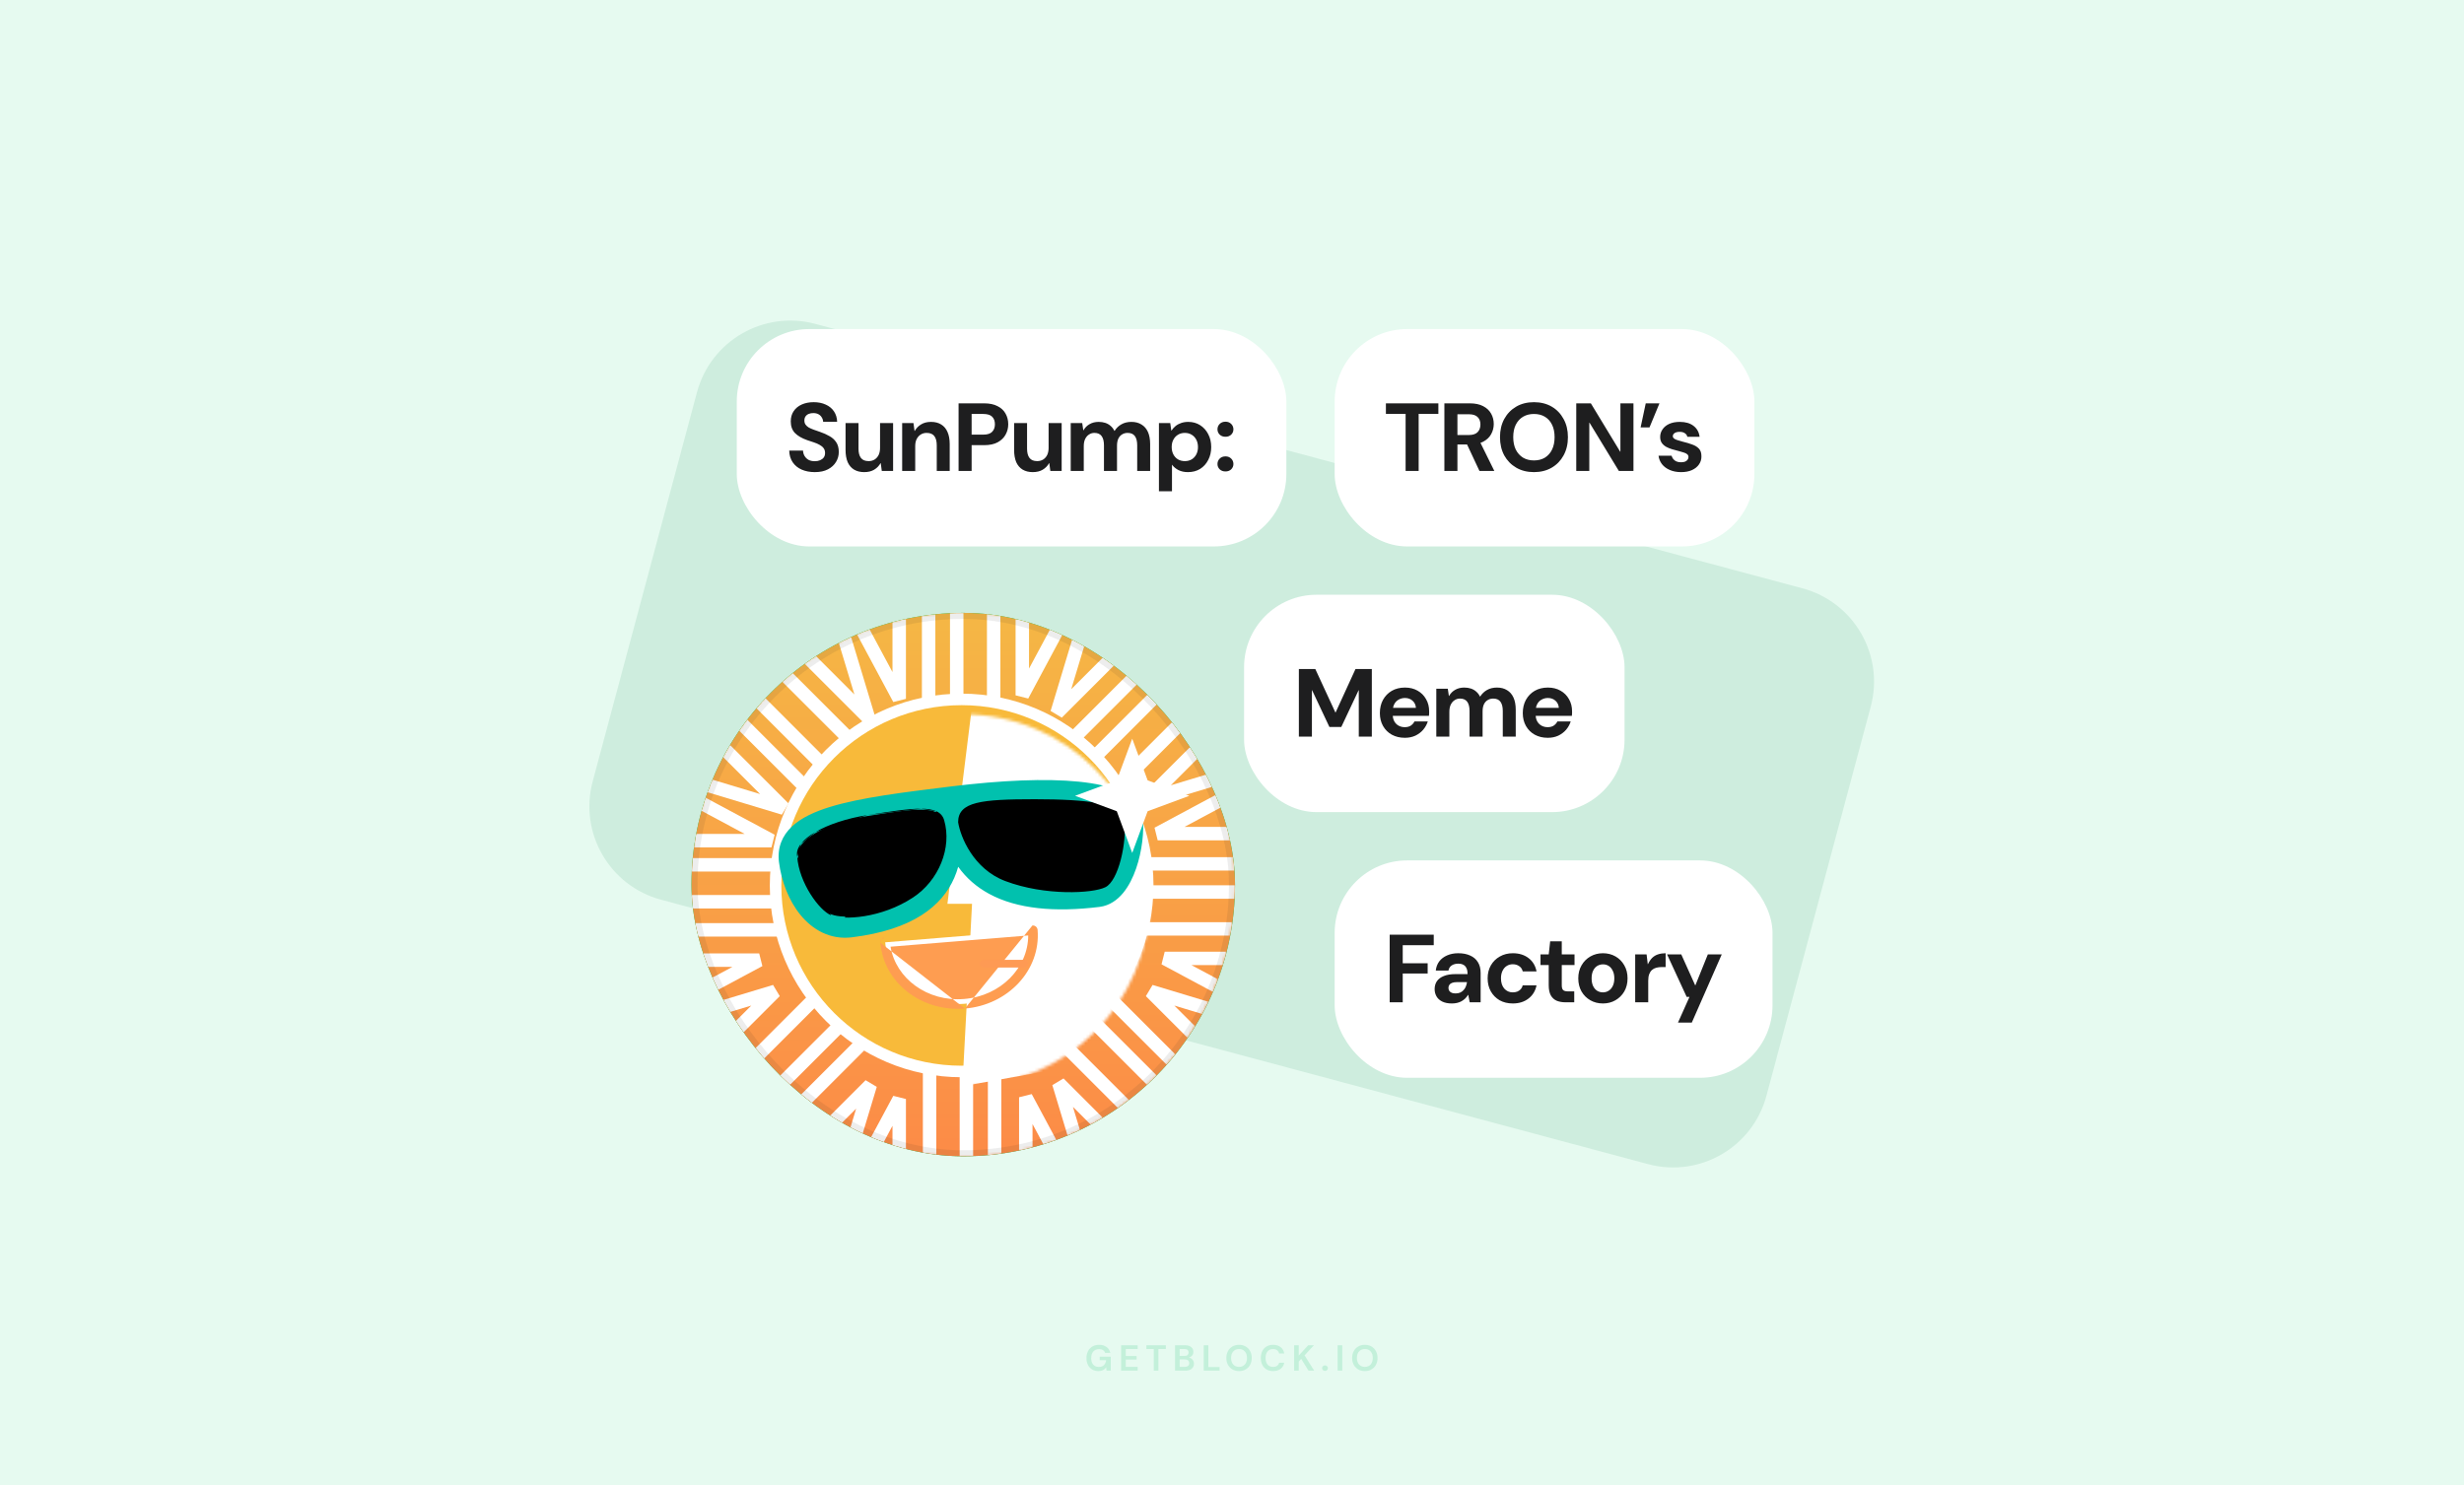 <svg width="816" height="492" viewBox="0 0 816 492" fill="none" xmlns="http://www.w3.org/2000/svg">
<rect width="816" height="492" fill="#E6FAF0"/>
<path d="M230.827 129.91C235.401 112.839 252.948 102.708 270.019 107.282L596.9 194.87C613.971 199.444 624.102 216.991 619.527 234.062L584.985 362.976C580.411 380.046 562.864 390.177 545.793 385.603L218.912 298.015C201.841 293.441 191.711 275.895 196.285 258.824L230.827 129.91Z" fill="#CEEDDE"/>
<path opacity="0.16" d="M363.747 454.144C362.955 454.144 362.263 453.964 361.671 453.604C361.079 453.244 360.619 452.744 360.291 452.104C359.963 451.456 359.799 450.704 359.799 449.848C359.799 448.984 359.967 448.224 360.303 447.568C360.647 446.904 361.131 446.388 361.755 446.02C362.387 445.644 363.135 445.456 363.999 445.456C364.983 445.456 365.799 445.692 366.447 446.164C367.095 446.636 367.515 447.288 367.707 448.12H365.991C365.863 447.728 365.631 447.424 365.295 447.208C364.959 446.984 364.527 446.872 363.999 446.872C363.159 446.872 362.511 447.14 362.055 447.676C361.599 448.204 361.371 448.932 361.371 449.86C361.371 450.788 361.595 451.508 362.043 452.02C362.499 452.524 363.115 452.776 363.891 452.776C364.651 452.776 365.223 452.572 365.607 452.164C365.999 451.748 366.235 451.204 366.315 450.532H364.191V449.38H367.863V454H366.447L366.327 452.896C366.055 453.296 365.715 453.604 365.307 453.82C364.899 454.036 364.379 454.144 363.747 454.144ZM371.277 454V445.6H376.761V446.836H372.813V449.14H376.401V450.34H372.813V452.764H376.761V454H371.277ZM382.09 454V446.836H379.642V445.6H386.086V446.836H383.626V454H382.09ZM389.144 454V445.6H392.516C393.388 445.6 394.052 445.804 394.508 446.212C394.972 446.612 395.204 447.128 395.204 447.76C395.204 448.288 395.06 448.712 394.772 449.032C394.492 449.344 394.148 449.556 393.74 449.668C394.22 449.764 394.616 450.004 394.928 450.388C395.24 450.764 395.396 451.204 395.396 451.708C395.396 452.372 395.156 452.92 394.676 453.352C394.196 453.784 393.516 454 392.636 454H389.144ZM390.68 449.128H392.288C392.72 449.128 393.052 449.028 393.284 448.828C393.516 448.628 393.632 448.344 393.632 447.976C393.632 447.624 393.516 447.348 393.284 447.148C393.06 446.94 392.72 446.836 392.264 446.836H390.68V449.128ZM390.68 452.752H392.396C392.852 452.752 393.204 452.648 393.452 452.44C393.708 452.224 393.836 451.924 393.836 451.54C393.836 451.148 393.704 450.84 393.44 450.616C393.176 450.392 392.82 450.28 392.372 450.28H390.68V452.752ZM398.634 454V445.6H400.17V452.8H403.89V454H398.634ZM410.338 454.144C409.498 454.144 408.762 453.96 408.13 453.592C407.506 453.224 407.014 452.716 406.654 452.068C406.302 451.412 406.126 450.656 406.126 449.8C406.126 448.944 406.302 448.192 406.654 447.544C407.014 446.888 407.506 446.376 408.13 446.008C408.762 445.64 409.498 445.456 410.338 445.456C411.17 445.456 411.902 445.64 412.534 446.008C413.166 446.376 413.658 446.888 414.01 447.544C414.362 448.192 414.538 448.944 414.538 449.8C414.538 450.656 414.362 451.412 414.01 452.068C413.658 452.716 413.166 453.224 412.534 453.592C411.902 453.96 411.17 454.144 410.338 454.144ZM410.338 452.764C411.138 452.764 411.774 452.5 412.246 451.972C412.726 451.444 412.966 450.72 412.966 449.8C412.966 448.88 412.726 448.156 412.246 447.628C411.774 447.1 411.138 446.836 410.338 446.836C409.538 446.836 408.898 447.1 408.418 447.628C407.938 448.156 407.698 448.88 407.698 449.8C407.698 450.72 407.938 451.444 408.418 451.972C408.898 452.5 409.538 452.764 410.338 452.764ZM421.618 454.144C420.77 454.144 420.042 453.964 419.434 453.604C418.826 453.236 418.358 452.728 418.03 452.08C417.702 451.424 417.538 450.668 417.538 449.812C417.538 448.956 417.702 448.2 418.03 447.544C418.358 446.888 418.826 446.376 419.434 446.008C420.042 445.64 420.77 445.456 421.618 445.456C422.626 445.456 423.45 445.708 424.09 446.212C424.738 446.708 425.142 447.408 425.302 448.312H423.61C423.506 447.856 423.282 447.5 422.938 447.244C422.602 446.98 422.154 446.848 421.594 446.848C420.818 446.848 420.21 447.112 419.77 447.64C419.33 448.168 419.11 448.892 419.11 449.812C419.11 450.732 419.33 451.456 419.77 451.984C420.21 452.504 420.818 452.764 421.594 452.764C422.154 452.764 422.602 452.644 422.938 452.404C423.282 452.156 423.506 451.816 423.61 451.384H425.302C425.142 452.248 424.738 452.924 424.09 453.412C423.45 453.9 422.626 454.144 421.618 454.144ZM428.582 454V445.6H430.118V448.996L433.226 445.6H435.122L432.026 448.936L435.206 454H433.322L430.922 450.112L430.118 450.988V454H428.582ZM438.802 454.084C438.522 454.084 438.29 453.996 438.106 453.82C437.93 453.644 437.842 453.432 437.842 453.184C437.842 452.928 437.93 452.712 438.106 452.536C438.29 452.36 438.522 452.272 438.802 452.272C439.082 452.272 439.31 452.36 439.486 452.536C439.67 452.712 439.762 452.928 439.762 453.184C439.762 453.432 439.67 453.644 439.486 453.82C439.31 453.996 439.082 454.084 438.802 454.084ZM442.98 454V445.6H444.516V454H442.98ZM452 454.144C451.16 454.144 450.424 453.96 449.792 453.592C449.168 453.224 448.676 452.716 448.316 452.068C447.964 451.412 447.788 450.656 447.788 449.8C447.788 448.944 447.964 448.192 448.316 447.544C448.676 446.888 449.168 446.376 449.792 446.008C450.424 445.64 451.16 445.456 452 445.456C452.832 445.456 453.564 445.64 454.196 446.008C454.828 446.376 455.32 446.888 455.672 447.544C456.024 448.192 456.2 448.944 456.2 449.8C456.2 450.656 456.024 451.412 455.672 452.068C455.32 452.716 454.828 453.224 454.196 453.592C453.564 453.96 452.832 454.144 452 454.144ZM452 452.764C452.8 452.764 453.436 452.5 453.908 451.972C454.388 451.444 454.628 450.72 454.628 449.8C454.628 448.88 454.388 448.156 453.908 447.628C453.436 447.1 452.8 446.836 452 446.836C451.2 446.836 450.56 447.1 450.08 447.628C449.6 448.156 449.36 448.88 449.36 449.8C449.36 450.72 449.6 451.444 450.08 451.972C450.56 452.5 451.2 452.764 452 452.764Z" fill="#0BB867"/>
<g clip-path="url(#clip0_1841_838)">
<rect x="229" y="203" width="180" height="180" rx="90" fill="#00C860"/>
<path d="M318.75 383.25C368.594 383.25 409 342.844 409 293C409 243.156 368.594 202.75 318.75 202.75C268.906 202.75 228.5 243.156 228.5 293C228.5 342.844 268.906 383.25 318.75 383.25Z" fill="url(#paint0_linear_1841_838)"/>
<mask id="mask0_1841_838" style="mask-type:luminance" maskUnits="userSpaceOnUse" x="228" y="202" width="181" height="182">
<path d="M318.75 383.25C368.594 383.25 409 342.844 409 293C409 243.156 368.594 202.75 318.75 202.75C268.906 202.75 228.5 243.156 228.5 293C228.5 342.844 268.906 383.25 318.75 383.25Z" fill="white"/>
</mask>
<g mask="url(#mask0_1841_838)">
<path fill-rule="evenodd" clip-rule="evenodd" d="M314.609 244.091V181.207H319.065V244.091H314.609Z" fill="white"/>
<path fill-rule="evenodd" clip-rule="evenodd" d="M305.305 244.091V181.207H309.76V244.091H305.305Z" fill="white"/>
<path fill-rule="evenodd" clip-rule="evenodd" d="M326.844 244.091V181.207H331.299V244.091H326.844Z" fill="white"/>
<path fill-rule="evenodd" clip-rule="evenodd" d="M300.018 188.194V231.486L295.827 232.539L275.438 194.509L279.364 192.404L295.563 222.617V188.194H300.018Z" fill="white"/>
<path fill-rule="evenodd" clip-rule="evenodd" d="M340.783 221.452V187.029H336.328V230.322L340.519 231.374L360.908 193.344L356.982 191.239L340.783 221.452Z" fill="white"/>
<path fill-rule="evenodd" clip-rule="evenodd" d="M322.268 350.061V412.945H317.812V350.061H322.268Z" fill="white"/>
<path fill-rule="evenodd" clip-rule="evenodd" d="M331.612 350.061V412.945H327.156V350.061H331.612Z" fill="white"/>
<path fill-rule="evenodd" clip-rule="evenodd" d="M310.08 350.061V412.945H305.625V350.061H310.08Z" fill="white"/>
<path fill-rule="evenodd" clip-rule="evenodd" d="M337.484 363.454L341.675 362.401L362.065 400.431L358.138 402.536L341.94 372.323V406.746H337.484V363.454Z" fill="white"/>
<path fill-rule="evenodd" clip-rule="evenodd" d="M295.563 372.904L279.364 403.118L275.438 401.012L295.827 362.982L300.018 364.035V407.328H295.563V372.904Z" fill="white"/>
<path fill-rule="evenodd" clip-rule="evenodd" d="M265.47 300.92H202.586V296.464H265.47V300.92Z" fill="white"/>
<path fill-rule="evenodd" clip-rule="evenodd" d="M265.47 310.236H202.586V305.78H265.47V310.236Z" fill="white"/>
<path fill-rule="evenodd" clip-rule="evenodd" d="M265.47 288.692H202.586V284.237H265.47V288.692Z" fill="white"/>
<path fill-rule="evenodd" clip-rule="evenodd" d="M208.133 315.81H251.425L252.478 320.001L214.448 340.39L212.343 336.463L242.556 320.265H208.133V315.81Z" fill="white"/>
<path fill-rule="evenodd" clip-rule="evenodd" d="M246.618 276.226L216.405 260.028L218.51 256.102L256.54 276.491L255.488 280.682H212.195V276.226H246.618Z" fill="white"/>
<path fill-rule="evenodd" clip-rule="evenodd" d="M371.453 293.234H434.337V297.689H371.453V293.234Z" fill="white"/>
<path fill-rule="evenodd" clip-rule="evenodd" d="M371.453 283.917H434.337V288.372H371.453V283.917Z" fill="white"/>
<path fill-rule="evenodd" clip-rule="evenodd" d="M371.453 305.461H434.337V309.916H371.453V305.461Z" fill="white"/>
<path fill-rule="evenodd" clip-rule="evenodd" d="M382.344 274.163L420.374 253.773L422.479 257.7L392.266 273.898H426.689V278.354H383.396L382.344 274.163Z" fill="white"/>
<path fill-rule="evenodd" clip-rule="evenodd" d="M384.664 319.419L385.717 315.228H429.009V319.683H394.586L424.799 335.882L422.694 339.809L384.664 319.419Z" fill="white"/>
<path fill-rule="evenodd" clip-rule="evenodd" d="M283.694 337.259L239.229 381.725L236.078 378.575L280.544 334.109L283.694 337.259Z" fill="white"/>
<path fill-rule="evenodd" clip-rule="evenodd" d="M290.304 343.846L245.838 388.312L242.688 385.161L287.153 340.696L290.304 343.846Z" fill="white"/>
<path fill-rule="evenodd" clip-rule="evenodd" d="M275.061 328.614L230.596 373.079L227.445 369.929L271.911 325.463L275.061 328.614Z" fill="white"/>
<path fill-rule="evenodd" clip-rule="evenodd" d="M256.039 388.414L286.652 357.801L290.359 360.021L277.885 401.329L273.62 400.041L283.53 367.224L259.189 391.564L256.039 388.414Z" fill="white"/>
<path fill-rule="evenodd" clip-rule="evenodd" d="M248.809 333.074L215.991 342.984L214.703 338.719L256.012 326.245L258.231 329.953L227.619 360.566L224.468 357.416L248.809 333.074Z" fill="white"/>
<path fill-rule="evenodd" clip-rule="evenodd" d="M353.211 256.891L397.677 212.425L400.827 215.576L356.361 260.042L353.211 256.891Z" fill="white"/>
<path fill-rule="evenodd" clip-rule="evenodd" d="M346.586 250.304L391.052 205.838L394.202 208.989L349.736 253.455L346.586 250.304Z" fill="white"/>
<path fill-rule="evenodd" clip-rule="evenodd" d="M361.836 265.538L406.302 221.072L409.452 224.222L364.986 268.688L361.836 265.538Z" fill="white"/>
<path fill-rule="evenodd" clip-rule="evenodd" d="M347.93 235.49L360.403 194.181L364.668 195.469L354.759 228.287L379.099 203.946L382.25 207.097L351.637 237.709L347.93 235.49Z" fill="white"/>
<path fill-rule="evenodd" clip-rule="evenodd" d="M387.75 260.108L412.091 235.767L408.94 232.617L378.328 263.229L380.547 266.937L421.855 254.463L420.567 250.198L387.75 260.108Z" fill="white"/>
<path fill-rule="evenodd" clip-rule="evenodd" d="M358.65 331.825L403.116 376.29L399.966 379.441L355.5 334.976L358.65 331.825Z" fill="white"/>
<path fill-rule="evenodd" clip-rule="evenodd" d="M365.221 325.238L409.686 369.704L406.536 372.854L362.07 328.388L365.221 325.238Z" fill="white"/>
<path fill-rule="evenodd" clip-rule="evenodd" d="M349.979 340.472L394.444 384.937L391.294 388.087L346.828 343.622L349.979 340.472Z" fill="white"/>
<path fill-rule="evenodd" clip-rule="evenodd" d="M379.477 329.954L381.696 326.246L423.005 338.72L421.717 342.985L388.899 333.075L413.24 357.416L410.089 360.566L379.477 329.954Z" fill="white"/>
<path fill-rule="evenodd" clip-rule="evenodd" d="M348.5 359.439L352.208 357.22L382.821 387.832L379.67 390.983L355.329 366.642L365.239 399.46L360.974 400.748L348.5 359.439Z" fill="white"/>
<path fill-rule="evenodd" clip-rule="evenodd" d="M278.239 262.327L233.773 217.861L236.924 214.711L281.39 259.176L278.239 262.327Z" fill="white"/>
<path fill-rule="evenodd" clip-rule="evenodd" d="M271.692 268.914L227.227 224.449L230.377 221.298L274.843 265.764L271.692 268.914Z" fill="white"/>
<path fill-rule="evenodd" clip-rule="evenodd" d="M286.942 253.68L242.477 209.215L245.627 206.064L290.092 250.53L286.942 253.68Z" fill="white"/>
<path fill-rule="evenodd" clip-rule="evenodd" d="M230.533 235.528L261.145 266.14L258.926 269.848L217.617 257.374L218.905 253.109L251.723 263.019L227.382 238.678L230.533 235.528Z" fill="white"/>
<path fill-rule="evenodd" clip-rule="evenodd" d="M282.952 230.034L273.042 197.216L277.307 195.928L289.781 237.237L286.073 239.456L255.461 208.844L258.611 205.694L282.952 230.034Z" fill="white"/>
</g>
<path d="M318.458 354.912C352.49 354.912 380.079 327.323 380.079 293.29C380.079 259.258 352.49 231.669 318.458 231.669C284.425 231.669 256.836 259.258 256.836 293.29C256.836 327.323 284.425 354.912 318.458 354.912Z" fill="#F8BA3A"/>
<path fill-rule="evenodd" clip-rule="evenodd" d="M318.469 233.578C285.49 233.578 258.756 260.312 258.756 293.29C258.756 326.269 285.49 353.003 318.469 353.003C351.447 353.003 378.181 326.269 378.181 293.29C378.181 260.312 351.447 233.578 318.469 233.578ZM254.938 293.29C254.938 258.203 283.381 229.759 318.469 229.759C353.556 229.759 382 258.203 382 293.29C382 328.378 353.556 356.821 318.469 356.821C283.381 356.821 254.938 328.378 254.938 293.29Z" fill="white"/>
<mask id="mask1_1841_838" style="mask-type:luminance" maskUnits="userSpaceOnUse" x="257" y="236" width="124" height="124">
<path d="M319.02 359.837C353.053 359.837 380.642 332.248 380.642 298.215C380.642 264.183 353.053 236.594 319.02 236.594C284.987 236.594 257.398 264.183 257.398 298.215C257.398 332.248 284.987 359.837 319.02 359.837Z" fill="white"/>
</mask>
<g mask="url(#mask1_1841_838)">
<path fill-rule="evenodd" clip-rule="evenodd" d="M321.91 233.876L313.758 299.38H321.91L318.707 359.799L378.116 349.163L388.895 266.215L362.712 243.192L321.91 233.876Z" fill="white"/>
</g>
<path d="M261.434 285.091C262.837 296.513 270.267 308.397 281.687 306.995C320.443 302.236 314.998 277.331 314.476 269.265C317.281 292.109 334.631 300.494 363.698 296.925C372.349 295.863 375.893 278.956 374.935 271.155C373.738 261.404 347.921 259.978 315.74 263.929C283.558 267.881 259.681 270.813 261.434 285.091Z" fill="#01C1AE"/>
<path fill-rule="evenodd" clip-rule="evenodd" d="M371.196 262.184C374.777 263.856 377.906 266.555 378.418 270.728C378.972 275.237 378.231 281.953 376.236 287.712C375.231 290.615 373.835 293.49 371.945 295.777C370.045 298.077 367.458 299.991 364.133 300.399C349.292 302.222 336.83 301.087 327.58 296.079C323.395 293.812 319.972 290.812 317.324 287.106C316.984 288.327 316.558 289.555 316.028 290.771C311.964 300.08 302.302 307.992 282.122 310.47C274.925 311.353 269.115 307.965 265.105 303.071C261.148 298.241 258.734 291.755 257.968 285.517C257.386 280.773 259.009 276.826 262.266 273.766C265.34 270.876 269.773 268.853 274.839 267.292C284.91 264.189 299.166 262.438 314.993 260.495L315.322 260.455C331.523 258.466 346.318 257.802 357.32 258.921C362.791 259.478 367.586 260.499 371.196 262.184ZM317.355 267.261C332.854 265.413 346.613 264.869 356.611 265.886C361.765 266.411 365.661 267.327 368.234 268.528C370.836 269.743 371.383 270.879 371.469 271.581L371.469 271.581C371.873 274.874 371.321 280.511 369.621 285.421C368.778 287.853 367.726 289.892 366.548 291.317C365.381 292.73 364.281 293.327 363.28 293.45L363.706 296.925L363.28 293.45C349.054 295.197 338.307 293.925 330.914 289.922C323.756 286.047 319.248 279.34 317.959 268.838C317.887 268.251 317.673 267.715 317.355 267.261ZM311.213 268.016C297.167 269.759 285.331 271.385 276.901 273.983C272.194 275.433 268.975 277.068 267.06 278.867C265.328 280.496 264.623 282.27 264.917 284.664L261.443 285.091L264.917 284.664C265.554 289.849 267.557 295.016 270.521 298.634C273.431 302.186 277.046 304.039 281.268 303.521C299.845 301.24 306.839 294.319 309.611 287.97C312.133 282.192 311.589 276.233 311.181 271.78C311.107 270.963 311.036 270.196 310.991 269.491C310.957 268.972 311.039 268.472 311.213 268.016Z" fill="#01C1AE"/>
<path d="M319.421 332.485C332.923 331.384 343.053 320.483 342.045 308.138L293.148 312.127C294.156 324.472 305.918 333.587 319.421 332.485Z" fill="white"/>
<path fill-rule="evenodd" clip-rule="evenodd" d="M341.906 306.552C342.781 306.481 343.549 307.133 343.621 308.009C344.71 321.36 333.782 332.91 319.54 334.071M341.906 306.552L293.009 310.541L341.906 306.552ZM294.92 313.578L340.512 309.859C340.489 320.55 331.444 329.908 319.281 330.899L319.281 330.899C307.118 331.892 296.676 324.124 294.92 313.578ZM293.009 310.541C292.588 310.576 292.198 310.776 291.925 311.097L293.009 310.541ZM291.925 311.097C291.652 311.419 291.518 311.836 291.552 312.257L291.925 311.097ZM291.552 312.257C292.642 325.608 305.298 335.234 319.54 334.071L291.552 312.257Z" fill="#FE9D51"/>
<path fill-rule="evenodd" clip-rule="evenodd" d="M324.484 319.201C324.484 318.498 325.054 317.928 325.757 317.928H339.149C339.852 317.928 340.422 318.498 340.422 319.201C340.422 319.904 339.852 320.474 339.149 320.474H325.757C325.054 320.474 324.484 319.904 324.484 319.201Z" fill="#FE9A54"/>
<path d="M333.031 291.544C322.551 287.584 318.378 277.084 317.602 272.329C317.602 265.924 324.88 265.051 342.639 265.051C360.398 265.051 371.169 266.506 372.043 271.164C372.916 279.316 370.005 291.544 365.929 293.581C361.853 295.619 346.132 296.493 333.031 291.544Z" fill="black"/>
<path fill-rule="evenodd" clip-rule="evenodd" d="M317.938 272.304C318.715 277.012 322.849 287.35 333.162 291.246C339.67 293.705 346.839 294.719 352.89 294.864C355.915 294.937 358.655 294.792 360.889 294.503C363.132 294.213 364.835 293.782 365.805 293.297C366.734 292.832 367.641 291.758 368.464 290.216C369.281 288.684 369.992 286.735 370.552 284.585C371.671 280.289 372.175 275.239 371.745 271.211C371.547 270.179 370.798 269.285 369.439 268.522C368.073 267.755 366.128 267.144 363.632 266.674C358.641 265.733 351.533 265.369 342.656 265.369C333.767 265.369 327.55 265.589 323.556 266.597C321.563 267.1 320.163 267.79 319.262 268.712C318.376 269.619 317.942 270.781 317.938 272.304ZM323.401 265.98C327.486 264.949 333.787 264.732 342.656 264.732C351.539 264.732 358.696 265.096 363.749 266.048C366.275 266.524 368.297 267.15 369.751 267.967C371.207 268.784 372.131 269.814 372.373 271.106L372.378 271.13L372.377 271.131C372.819 275.252 372.304 280.386 371.168 284.746C370.6 286.927 369.873 288.926 369.025 290.515C368.183 292.094 367.198 293.312 366.089 293.866C365.021 294.4 363.231 294.842 360.97 295.134C358.7 295.428 355.927 295.574 352.875 295.501C346.772 295.355 339.529 294.332 332.937 291.841C322.307 287.826 318.091 277.194 317.305 272.381L317.297 272.329H317.301C317.301 270.662 317.778 269.321 318.806 268.268C319.825 267.225 321.355 266.496 323.401 265.98Z" fill="black"/>
<path d="M302.201 297.004C310.612 291.461 314.979 280.773 312.359 271.748C310.867 266.607 302.674 267.868 287.322 270.292C273.639 272.452 263.158 278.443 264.323 283.684C264.905 292.27 271.528 301.338 275.386 302.898C279.243 304.459 291.689 303.933 302.201 297.004Z" fill="black"/>
<path fill-rule="evenodd" clip-rule="evenodd" d="M310.116 268.722C311.413 269.326 312.27 270.281 312.671 271.659L312.365 271.748L312.671 271.659C315.334 280.833 310.896 291.659 302.382 297.27C297.082 300.763 291.299 302.641 286.355 303.449C283.883 303.853 281.616 303.991 279.72 303.928M310.116 268.722C308.837 268.127 307.139 267.877 305.045 267.865L310.116 268.722ZM305.045 267.865C300.859 267.84 294.942 268.768 287.278 269.978L305.045 267.865ZM305.042 268.502C300.92 268.477 295.065 269.392 287.378 270.606C280.564 271.682 274.563 273.71 270.42 276.108C268.347 277.308 266.757 278.591 265.758 279.879C264.761 281.166 264.376 282.428 264.639 283.615L264.65 283.662L264.646 283.662C264.933 287.888 266.709 292.251 268.902 295.757C269.997 297.508 271.191 299.038 272.345 300.223C273.505 301.413 274.606 302.237 275.511 302.603L275.511 302.603C276.425 302.973 277.884 303.231 279.741 303.292C281.592 303.353 283.817 303.219 286.252 302.821C291.124 302.024 296.82 300.174 302.032 296.738L302.207 297.004L302.032 296.738C310.34 291.263 314.636 280.712 312.059 271.836C311.713 270.644 310.987 269.83 309.848 269.299C308.691 268.761 307.102 268.514 305.042 268.502ZM287.278 269.978C280.409 271.062 274.328 273.11 270.101 275.557L287.278 269.978ZM270.101 275.557C267.989 276.78 266.322 278.113 265.255 279.489L270.101 275.557ZM265.255 279.489C264.193 280.86 263.705 282.304 264.013 283.729L265.255 279.489ZM264.013 283.729C264.313 288.082 266.137 292.536 268.362 296.094C269.478 297.879 270.699 299.445 271.89 300.667C273.075 301.884 274.248 302.779 275.272 303.193" fill="black"/>
<path d="M374.955 244.672L380.066 258.485L393.878 263.596L380.066 268.707L374.955 282.519L369.844 268.707L356.031 263.596L369.844 258.485L374.955 244.672Z" fill="white"/>
</g>
<rect x="230" y="204" width="178" height="178" rx="89" stroke="#1E1E1F" stroke-opacity="0.08" stroke-width="2"/>
<rect x="244" y="109" width="182" height="72" rx="24" fill="white"/>
<path d="M269.844 156.384C268.223 156.384 266.772 156.107 265.492 155.552C264.234 154.997 263.242 154.187 262.516 153.12C261.791 152.053 261.407 150.763 261.364 149.248H265.94C265.962 149.909 266.132 150.507 266.452 151.04C266.772 151.573 267.21 152 267.764 152.32C268.34 152.619 269.034 152.768 269.844 152.768C270.506 152.768 271.082 152.661 271.572 152.448C272.084 152.235 272.49 151.936 272.788 151.552C273.087 151.147 273.236 150.645 273.236 150.048C273.236 149.408 273.076 148.875 272.756 148.448C272.436 148.021 271.999 147.659 271.444 147.36C270.89 147.04 270.25 146.763 269.524 146.528C268.82 146.293 268.084 146.048 267.316 145.792C265.546 145.173 264.191 144.384 263.252 143.424C262.335 142.464 261.876 141.184 261.876 139.584C261.876 138.261 262.196 137.131 262.836 136.192C263.476 135.232 264.372 134.496 265.524 133.984C266.676 133.472 267.988 133.216 269.46 133.216C270.975 133.216 272.308 133.483 273.46 134.016C274.612 134.528 275.519 135.275 276.18 136.256C276.842 137.237 277.194 138.389 277.236 139.712H272.596C272.575 139.179 272.426 138.699 272.148 138.272C271.892 137.824 271.53 137.472 271.06 137.216C270.591 136.96 270.036 136.832 269.396 136.832C268.842 136.811 268.33 136.896 267.86 137.088C267.412 137.259 267.05 137.536 266.772 137.92C266.516 138.283 266.388 138.741 266.388 139.296C266.388 139.829 266.516 140.277 266.772 140.64C267.028 141.003 267.38 141.323 267.828 141.6C268.298 141.856 268.852 142.101 269.492 142.336C270.132 142.571 270.836 142.816 271.604 143.072C272.735 143.456 273.759 143.915 274.676 144.448C275.615 144.96 276.362 145.632 276.916 146.464C277.492 147.296 277.78 148.384 277.78 149.728C277.78 150.923 277.471 152.021 276.852 153.024C276.255 154.027 275.37 154.837 274.196 155.456C273.023 156.075 271.572 156.384 269.844 156.384ZM286.198 156.384C284.897 156.384 283.777 156.107 282.838 155.552C281.921 154.997 281.217 154.176 280.726 153.088C280.257 151.979 280.022 150.624 280.022 149.024V140.128H284.31V148.64C284.31 149.963 284.577 150.976 285.11 151.68C285.643 152.384 286.497 152.736 287.67 152.736C288.395 152.736 289.046 152.565 289.622 152.224C290.198 151.861 290.646 151.36 290.966 150.72C291.286 150.059 291.446 149.259 291.446 148.32V140.128H295.766V156H292.022L291.67 153.408H291.606C291.115 154.304 290.411 155.029 289.494 155.584C288.598 156.117 287.499 156.384 286.198 156.384ZM298.769 156V140.128H302.513L302.865 142.752H302.929C303.441 141.835 304.145 141.109 305.041 140.576C305.937 140.021 307.036 139.744 308.337 139.744C309.66 139.744 310.78 140.032 311.697 140.608C312.614 141.163 313.308 141.984 313.777 143.072C314.268 144.16 314.513 145.504 314.513 147.104V156H310.225V147.488C310.225 146.165 309.958 145.152 309.425 144.448C308.892 143.744 308.038 143.392 306.865 143.392C306.14 143.392 305.489 143.573 304.913 143.936C304.358 144.277 303.91 144.779 303.569 145.44C303.249 146.08 303.089 146.869 303.089 147.808V156H298.769ZM317.452 156V133.6H325.868C327.681 133.6 329.175 133.909 330.348 134.528C331.543 135.125 332.428 135.947 333.004 136.992C333.601 138.037 333.9 139.221 333.9 140.544C333.9 141.76 333.612 142.891 333.036 143.936C332.481 144.981 331.607 145.835 330.412 146.496C329.239 147.136 327.724 147.456 325.868 147.456H321.772V156H317.452ZM321.772 143.968H325.612C326.977 143.968 327.959 143.659 328.556 143.04C329.175 142.421 329.484 141.589 329.484 140.544C329.484 139.456 329.175 138.613 328.556 138.016C327.959 137.419 326.977 137.12 325.612 137.12H321.772V143.968ZM342.019 156.384C340.718 156.384 339.598 156.107 338.659 155.552C337.742 154.997 337.038 154.176 336.547 153.088C336.078 151.979 335.843 150.624 335.843 149.024V140.128H340.131V148.64C340.131 149.963 340.398 150.976 340.931 151.68C341.465 152.384 342.318 152.736 343.491 152.736C344.217 152.736 344.867 152.565 345.443 152.224C346.019 151.861 346.467 151.36 346.787 150.72C347.107 150.059 347.267 149.259 347.267 148.32V140.128H351.587V156H347.843L347.491 153.408H347.427C346.937 154.304 346.233 155.029 345.315 155.584C344.419 156.117 343.321 156.384 342.019 156.384ZM354.59 156V140.128H358.398L358.75 142.528H358.814C359.326 141.632 360.009 140.949 360.862 140.48C361.716 139.989 362.708 139.744 363.838 139.744C364.649 139.744 365.374 139.851 366.014 140.064C366.676 140.277 367.262 140.608 367.774 141.056C368.286 141.483 368.713 142.037 369.054 142.72H369.118C369.716 141.781 370.473 141.056 371.39 140.544C372.329 140.011 373.428 139.744 374.686 139.744C375.988 139.744 377.097 140.032 378.014 140.608C378.953 141.163 379.668 141.984 380.158 143.072C380.649 144.16 380.894 145.504 380.894 147.104V156H376.606V147.488C376.606 146.165 376.35 145.152 375.838 144.448C375.326 143.744 374.526 143.392 373.438 143.392C372.734 143.392 372.116 143.563 371.582 143.904C371.049 144.224 370.633 144.704 370.334 145.344C370.057 145.963 369.918 146.731 369.918 147.648V156H365.598V147.488C365.598 146.165 365.342 145.152 364.83 144.448C364.318 143.744 363.518 143.392 362.43 143.392C361.769 143.392 361.172 143.573 360.638 143.936C360.105 144.277 359.678 144.779 359.358 145.44C359.06 146.08 358.91 146.869 358.91 147.808V156H354.59ZM383.804 162.72V140.128H387.548L387.9 142.624H387.964C388.326 142.069 388.764 141.579 389.276 141.152C389.809 140.704 390.428 140.363 391.132 140.128C391.836 139.872 392.625 139.744 393.5 139.744C394.993 139.744 396.305 140.107 397.436 140.832C398.588 141.557 399.484 142.549 400.124 143.808C400.785 145.045 401.116 146.475 401.116 148.096C401.116 149.675 400.785 151.093 400.124 152.352C399.484 153.611 398.588 154.603 397.436 155.328C396.284 156.032 394.94 156.384 393.404 156.384C392.209 156.384 391.164 156.16 390.268 155.712C389.372 155.243 388.657 154.645 388.124 153.92V162.72H383.804ZM392.38 152.736C393.233 152.736 393.99 152.544 394.652 152.16C395.313 151.755 395.825 151.2 396.188 150.496C396.55 149.792 396.732 148.992 396.732 148.096C396.732 147.179 396.55 146.368 396.188 145.664C395.825 144.96 395.313 144.405 394.652 144C393.99 143.595 393.233 143.392 392.38 143.392C391.526 143.392 390.769 143.595 390.108 144C389.446 144.405 388.934 144.96 388.572 145.664C388.209 146.347 388.028 147.147 388.028 148.064C388.028 148.981 388.209 149.792 388.572 150.496C388.934 151.2 389.446 151.755 390.108 152.16C390.769 152.544 391.526 152.736 392.38 152.736ZM405.846 156.16C405.056 156.16 404.416 155.925 403.926 155.456C403.435 154.965 403.19 154.379 403.19 153.696C403.19 152.992 403.435 152.395 403.926 151.904C404.416 151.413 405.056 151.168 405.846 151.168C406.614 151.168 407.243 151.413 407.734 151.904C408.224 152.395 408.47 152.992 408.47 153.696C408.47 154.379 408.224 154.965 407.734 155.456C407.243 155.925 406.614 156.16 405.846 156.16ZM405.846 144.672C405.056 144.672 404.416 144.437 403.926 143.968C403.435 143.477 403.19 142.891 403.19 142.208C403.19 141.504 403.435 140.907 403.926 140.416C404.416 139.925 405.056 139.68 405.846 139.68C406.614 139.68 407.243 139.925 407.734 140.416C408.224 140.907 408.47 141.504 408.47 142.208C408.47 142.891 408.224 143.477 407.734 143.968C407.243 144.437 406.614 144.672 405.846 144.672Z" fill="#1E1E1F"/>
<rect x="442" y="109" width="139" height="72" rx="24" fill="white"/>
<path d="M465.496 156V137.088H458.968V133.6H476.344V137.088H469.816V156H465.496ZM478.334 156V133.6H486.718C488.51 133.6 489.993 133.909 491.166 134.528C492.361 135.147 493.246 135.979 493.822 137.024C494.398 138.048 494.686 139.189 494.686 140.448C494.686 141.643 494.398 142.763 493.822 143.808C493.268 144.832 492.393 145.664 491.198 146.304C490.025 146.923 488.51 147.232 486.654 147.232H482.654V156H478.334ZM489.95 156L485.342 146.144H490.014L494.878 156H489.95ZM482.654 144.096H486.43C487.753 144.096 488.724 143.776 489.342 143.136C489.961 142.496 490.27 141.653 490.27 140.608C490.27 139.563 489.961 138.741 489.342 138.144C488.724 137.525 487.753 137.216 486.43 137.216H482.654V144.096ZM507.984 156.384C505.766 156.384 503.814 155.893 502.128 154.912C500.443 153.931 499.12 152.576 498.16 150.848C497.222 149.099 496.752 147.083 496.752 144.8C496.752 142.517 497.222 140.512 498.16 138.784C499.12 137.035 500.443 135.669 502.128 134.688C503.814 133.707 505.766 133.216 507.984 133.216C510.224 133.216 512.187 133.707 513.872 134.688C515.558 135.669 516.87 137.035 517.808 138.784C518.768 140.512 519.248 142.517 519.248 144.8C519.248 147.083 518.768 149.099 517.808 150.848C516.87 152.576 515.558 153.931 513.872 154.912C512.187 155.893 510.224 156.384 507.984 156.384ZM507.984 152.512C509.392 152.512 510.608 152.203 511.632 151.584C512.656 150.944 513.446 150.048 514 148.896C514.555 147.744 514.832 146.379 514.832 144.8C514.832 143.2 514.555 141.835 514 140.704C513.446 139.552 512.656 138.667 511.632 138.048C510.608 137.429 509.392 137.12 507.984 137.12C506.619 137.12 505.414 137.429 504.368 138.048C503.344 138.667 502.544 139.552 501.968 140.704C501.414 141.835 501.136 143.2 501.136 144.8C501.136 146.379 501.414 147.744 501.968 148.896C502.544 150.048 503.344 150.944 504.368 151.584C505.414 152.203 506.619 152.512 507.984 152.512ZM522.007 156V133.6H526.839L536.567 149.632H536.631V133.6H540.951V156H536.119L526.391 140H526.327V156H522.007ZM549.562 133.6L546.266 141.568H543.322L545.018 133.6H549.562ZM556.739 156.384C555.331 156.384 554.083 156.149 552.995 155.68C551.907 155.211 551.043 154.571 550.403 153.76C549.763 152.928 549.379 151.989 549.251 150.944H553.571C553.677 151.328 553.859 151.691 554.115 152.032C554.371 152.352 554.712 152.619 555.139 152.832C555.587 153.024 556.099 153.12 556.675 153.12C557.251 153.12 557.72 153.045 558.083 152.896C558.445 152.725 558.712 152.512 558.883 152.256C559.075 151.979 559.171 151.701 559.171 151.424C559.171 150.997 559.032 150.677 558.755 150.464C558.499 150.229 558.115 150.037 557.603 149.888C557.112 149.717 556.525 149.547 555.843 149.376C555.16 149.205 554.456 149.013 553.731 148.8C553.027 148.587 552.376 148.32 551.779 148C551.181 147.659 550.701 147.232 550.339 146.72C549.976 146.187 549.795 145.525 549.795 144.736C549.795 143.819 550.051 142.987 550.563 142.24C551.075 141.472 551.811 140.864 552.771 140.416C553.752 139.968 554.925 139.744 556.291 139.744C558.189 139.744 559.704 140.181 560.835 141.056C561.987 141.931 562.659 143.136 562.851 144.672H558.787C558.68 144.16 558.403 143.765 557.955 143.488C557.528 143.189 556.963 143.04 556.259 143.04C555.533 143.04 554.968 143.179 554.563 143.456C554.179 143.733 553.987 144.075 553.987 144.48C553.987 144.779 554.115 145.035 554.371 145.248C554.648 145.461 555.032 145.643 555.523 145.792C556.013 145.941 556.6 146.112 557.283 146.304C558.435 146.581 559.469 146.891 560.387 147.232C561.325 147.552 562.072 148.011 562.627 148.608C563.181 149.184 563.459 150.027 563.459 151.136C563.48 152.139 563.213 153.035 562.659 153.824C562.125 154.613 561.347 155.243 560.323 155.712C559.32 156.16 558.125 156.384 556.739 156.384Z" fill="#1E1E1F"/>
<rect x="412" y="197" width="126" height="72" rx="24" fill="white"/>
<path d="M430.147 244V221.6H435.587L442.243 236H442.307L448.899 221.6H454.307V244H449.987V228.64H449.923L444.195 240.8H440.259L434.531 228.64H434.467V244H430.147ZM465.257 244.384C463.636 244.384 462.196 244.043 460.937 243.36C459.7 242.677 458.729 241.717 458.025 240.48C457.321 239.243 456.969 237.824 456.969 236.224C456.969 234.56 457.31 233.099 457.993 231.84C458.697 230.56 459.668 229.557 460.905 228.832C462.164 228.107 463.625 227.744 465.289 227.744C466.868 227.744 468.254 228.085 469.449 228.768C470.665 229.451 471.604 230.389 472.265 231.584C472.948 232.757 473.289 234.091 473.289 235.584C473.289 235.797 473.289 236.043 473.289 236.32C473.289 236.576 473.268 236.843 473.225 237.12H460.041V234.464H468.905C468.841 233.483 468.468 232.693 467.785 232.096C467.124 231.499 466.292 231.2 465.289 231.2C464.542 231.2 463.86 231.371 463.241 231.712C462.622 232.032 462.132 232.523 461.769 233.184C461.406 233.845 461.225 234.688 461.225 235.712V236.64C461.225 237.515 461.396 238.272 461.737 238.912C462.078 239.531 462.548 240.011 463.145 240.352C463.764 240.693 464.457 240.864 465.225 240.864C466.014 240.864 466.676 240.693 467.209 240.352C467.742 239.989 468.148 239.531 468.425 238.976H472.841C472.521 239.979 472.009 240.896 471.305 241.728C470.601 242.539 469.737 243.189 468.713 243.68C467.689 244.149 466.537 244.384 465.257 244.384ZM475.66 244V228.128H479.468L479.82 230.528H479.884C480.396 229.632 481.079 228.949 481.932 228.48C482.786 227.989 483.778 227.744 484.908 227.744C485.719 227.744 486.444 227.851 487.084 228.064C487.746 228.277 488.332 228.608 488.844 229.056C489.356 229.483 489.783 230.037 490.124 230.72H490.188C490.786 229.781 491.543 229.056 492.46 228.544C493.399 228.011 494.498 227.744 495.756 227.744C497.058 227.744 498.167 228.032 499.084 228.608C500.023 229.163 500.738 229.984 501.228 231.072C501.719 232.16 501.964 233.504 501.964 235.104V244H497.676V235.488C497.676 234.165 497.42 233.152 496.908 232.448C496.396 231.744 495.596 231.392 494.508 231.392C493.804 231.392 493.186 231.563 492.652 231.904C492.119 232.224 491.703 232.704 491.404 233.344C491.127 233.963 490.988 234.731 490.988 235.648V244H486.668V235.488C486.668 234.165 486.412 233.152 485.9 232.448C485.388 231.744 484.588 231.392 483.5 231.392C482.839 231.392 482.242 231.573 481.708 231.936C481.175 232.277 480.748 232.779 480.428 233.44C480.13 234.08 479.98 234.869 479.98 235.808V244H475.66ZM512.586 244.384C510.964 244.384 509.524 244.043 508.266 243.36C507.028 242.677 506.058 241.717 505.354 240.48C504.65 239.243 504.298 237.824 504.298 236.224C504.298 234.56 504.639 233.099 505.322 231.84C506.026 230.56 506.996 229.557 508.234 228.832C509.492 228.107 510.954 227.744 512.618 227.744C514.196 227.744 515.583 228.085 516.778 228.768C517.994 229.451 518.932 230.389 519.594 231.584C520.276 232.757 520.618 234.091 520.618 235.584C520.618 235.797 520.618 236.043 520.618 236.32C520.618 236.576 520.596 236.843 520.554 237.12H507.37V234.464H516.234C516.17 233.483 515.796 232.693 515.114 232.096C514.452 231.499 513.62 231.2 512.618 231.2C511.871 231.2 511.188 231.371 510.57 231.712C509.951 232.032 509.46 232.523 509.098 233.184C508.735 233.845 508.554 234.688 508.554 235.712V236.64C508.554 237.515 508.724 238.272 509.066 238.912C509.407 239.531 509.876 240.011 510.474 240.352C511.092 240.693 511.786 240.864 512.554 240.864C513.343 240.864 514.004 240.693 514.538 240.352C515.071 239.989 515.476 239.531 515.754 238.976H520.17C519.85 239.979 519.338 240.896 518.634 241.728C517.93 242.539 517.066 243.189 516.042 243.68C515.018 244.149 513.866 244.384 512.586 244.384Z" fill="#1E1E1F"/>
<rect x="442" y="285" width="145" height="72" rx="24" fill="white"/>
<path d="M460.221 332V309.6H474.813V313.088H464.541V319.072H472.797V322.464H464.541V332H460.221ZM480.835 332.384C479.534 332.384 478.457 332.171 477.603 331.744C476.75 331.317 476.121 330.741 475.715 330.016C475.31 329.291 475.107 328.491 475.107 327.616C475.107 326.635 475.353 325.771 475.843 325.024C476.355 324.277 477.123 323.701 478.147 323.296C479.171 322.869 480.462 322.656 482.019 322.656H486.019C486.019 321.867 485.902 321.227 485.667 320.736C485.454 320.224 485.113 319.84 484.643 319.584C484.195 319.328 483.619 319.2 482.915 319.2C482.083 319.2 481.369 319.392 480.771 319.776C480.195 320.139 479.833 320.704 479.683 321.472H475.491C475.619 320.299 476.003 319.285 476.643 318.432C477.305 317.579 478.179 316.917 479.267 316.448C480.355 315.979 481.571 315.744 482.915 315.744C484.451 315.744 485.774 316 486.883 316.512C487.993 317.003 488.846 317.739 489.443 318.72C490.041 319.68 490.339 320.853 490.339 322.24V332H486.723L486.243 329.536H486.179C485.902 329.984 485.582 330.389 485.219 330.752C484.857 331.093 484.451 331.392 484.003 331.648C483.577 331.883 483.097 332.064 482.563 332.192C482.03 332.32 481.454 332.384 480.835 332.384ZM482.051 329.056C482.627 329.056 483.139 328.96 483.587 328.768C484.035 328.555 484.409 328.277 484.707 327.936C485.027 327.595 485.273 327.2 485.443 326.752C485.635 326.283 485.763 325.803 485.827 325.312H482.499C481.838 325.312 481.294 325.397 480.867 325.568C480.462 325.717 480.163 325.941 479.971 326.24C479.779 326.517 479.683 326.848 479.683 327.232C479.683 327.616 479.779 327.947 479.971 328.224C480.163 328.501 480.441 328.715 480.803 328.864C481.166 328.992 481.582 329.056 482.051 329.056ZM501.012 332.384C499.348 332.384 497.887 332.032 496.628 331.328C495.391 330.603 494.42 329.621 493.716 328.384C493.012 327.125 492.66 325.685 492.66 324.064C492.66 322.443 493.012 321.013 493.716 319.776C494.442 318.517 495.434 317.536 496.692 316.832C497.951 316.107 499.391 315.744 501.012 315.744C503.06 315.744 504.788 316.277 506.196 317.344C507.604 318.411 508.49 319.883 508.852 321.76H504.276C504.106 321.013 503.722 320.437 503.124 320.032C502.527 319.605 501.812 319.392 500.98 319.392C500.234 319.392 499.562 319.584 498.964 319.968C498.388 320.331 497.93 320.864 497.588 321.568C497.247 322.251 497.076 323.083 497.076 324.064C497.076 324.789 497.172 325.44 497.364 326.016C497.556 326.571 497.823 327.051 498.164 327.456C498.527 327.861 498.943 328.171 499.412 328.384C499.882 328.597 500.404 328.704 500.98 328.704C501.535 328.704 502.036 328.619 502.484 328.448C502.932 328.256 503.316 327.989 503.636 327.648C503.956 327.285 504.17 326.859 504.276 326.368H508.852C508.49 328.203 507.604 329.664 506.196 330.752C504.788 331.84 503.06 332.384 501.012 332.384ZM518.521 332C517.39 332 516.398 331.829 515.545 331.488C514.713 331.125 514.062 330.539 513.593 329.728C513.124 328.896 512.889 327.765 512.889 326.336V319.648H510.169V316.128H512.889L513.369 311.808H517.209V316.128H521.433V319.648H517.209V326.4C517.209 327.147 517.369 327.669 517.689 327.968C518.009 328.245 518.553 328.384 519.321 328.384H521.337V332H518.521ZM530.836 332.384C529.3 332.384 527.914 332.032 526.676 331.328C525.439 330.624 524.458 329.643 523.732 328.384C523.028 327.125 522.676 325.685 522.676 324.064C522.676 322.421 523.039 320.981 523.764 319.744C524.49 318.485 525.471 317.504 526.708 316.8C527.946 316.096 529.322 315.744 530.836 315.744C532.372 315.744 533.759 316.096 534.996 316.8C536.234 317.504 537.204 318.485 537.908 319.744C538.634 320.981 538.996 322.421 538.996 324.064C538.996 325.707 538.634 327.157 537.908 328.416C537.183 329.653 536.202 330.624 534.964 331.328C533.748 332.032 532.372 332.384 530.836 332.384ZM530.836 328.704C531.519 328.704 532.138 328.533 532.692 328.192C533.268 327.851 533.727 327.339 534.068 326.656C534.431 325.952 534.612 325.088 534.612 324.064C534.612 323.04 534.431 322.187 534.068 321.504C533.727 320.8 533.279 320.277 532.724 319.936C532.17 319.595 531.551 319.424 530.868 319.424C530.186 319.424 529.556 319.595 528.98 319.936C528.404 320.277 527.946 320.8 527.604 321.504C527.263 322.187 527.092 323.04 527.092 324.064C527.092 325.088 527.263 325.952 527.604 326.656C527.946 327.339 528.394 327.851 528.948 328.192C529.524 328.533 530.154 328.704 530.836 328.704ZM541.524 332V316.128H545.3L545.684 319.36H545.748C546.175 318.464 546.665 317.749 547.22 317.216C547.796 316.683 548.447 316.309 549.172 316.096C549.897 315.861 550.708 315.744 551.604 315.744V320.32H550.42C549.716 320.32 549.076 320.395 548.5 320.544C547.945 320.693 547.465 320.949 547.06 321.312C546.676 321.653 546.377 322.112 546.164 322.688C545.951 323.264 545.844 323.979 545.844 324.832V332H541.524ZM555.696 338.72L559.504 330.208H558.576L552.08 316.128H556.784L561.392 326.368H561.456L565.584 316.128H570.192L560.272 338.72H555.696Z" fill="#1E1E1F"/>
<defs>
<linearGradient id="paint0_linear_1841_838" x1="228.5" y1="202.75" x2="228.5" y2="383.25" gradientUnits="userSpaceOnUse">
<stop stop-color="#F5B745"/>
<stop offset="1" stop-color="#FC8B47"/>
</linearGradient>
<clipPath id="clip0_1841_838">
<rect x="229" y="203" width="180" height="180" rx="90" fill="white"/>
</clipPath>
</defs>
</svg>
